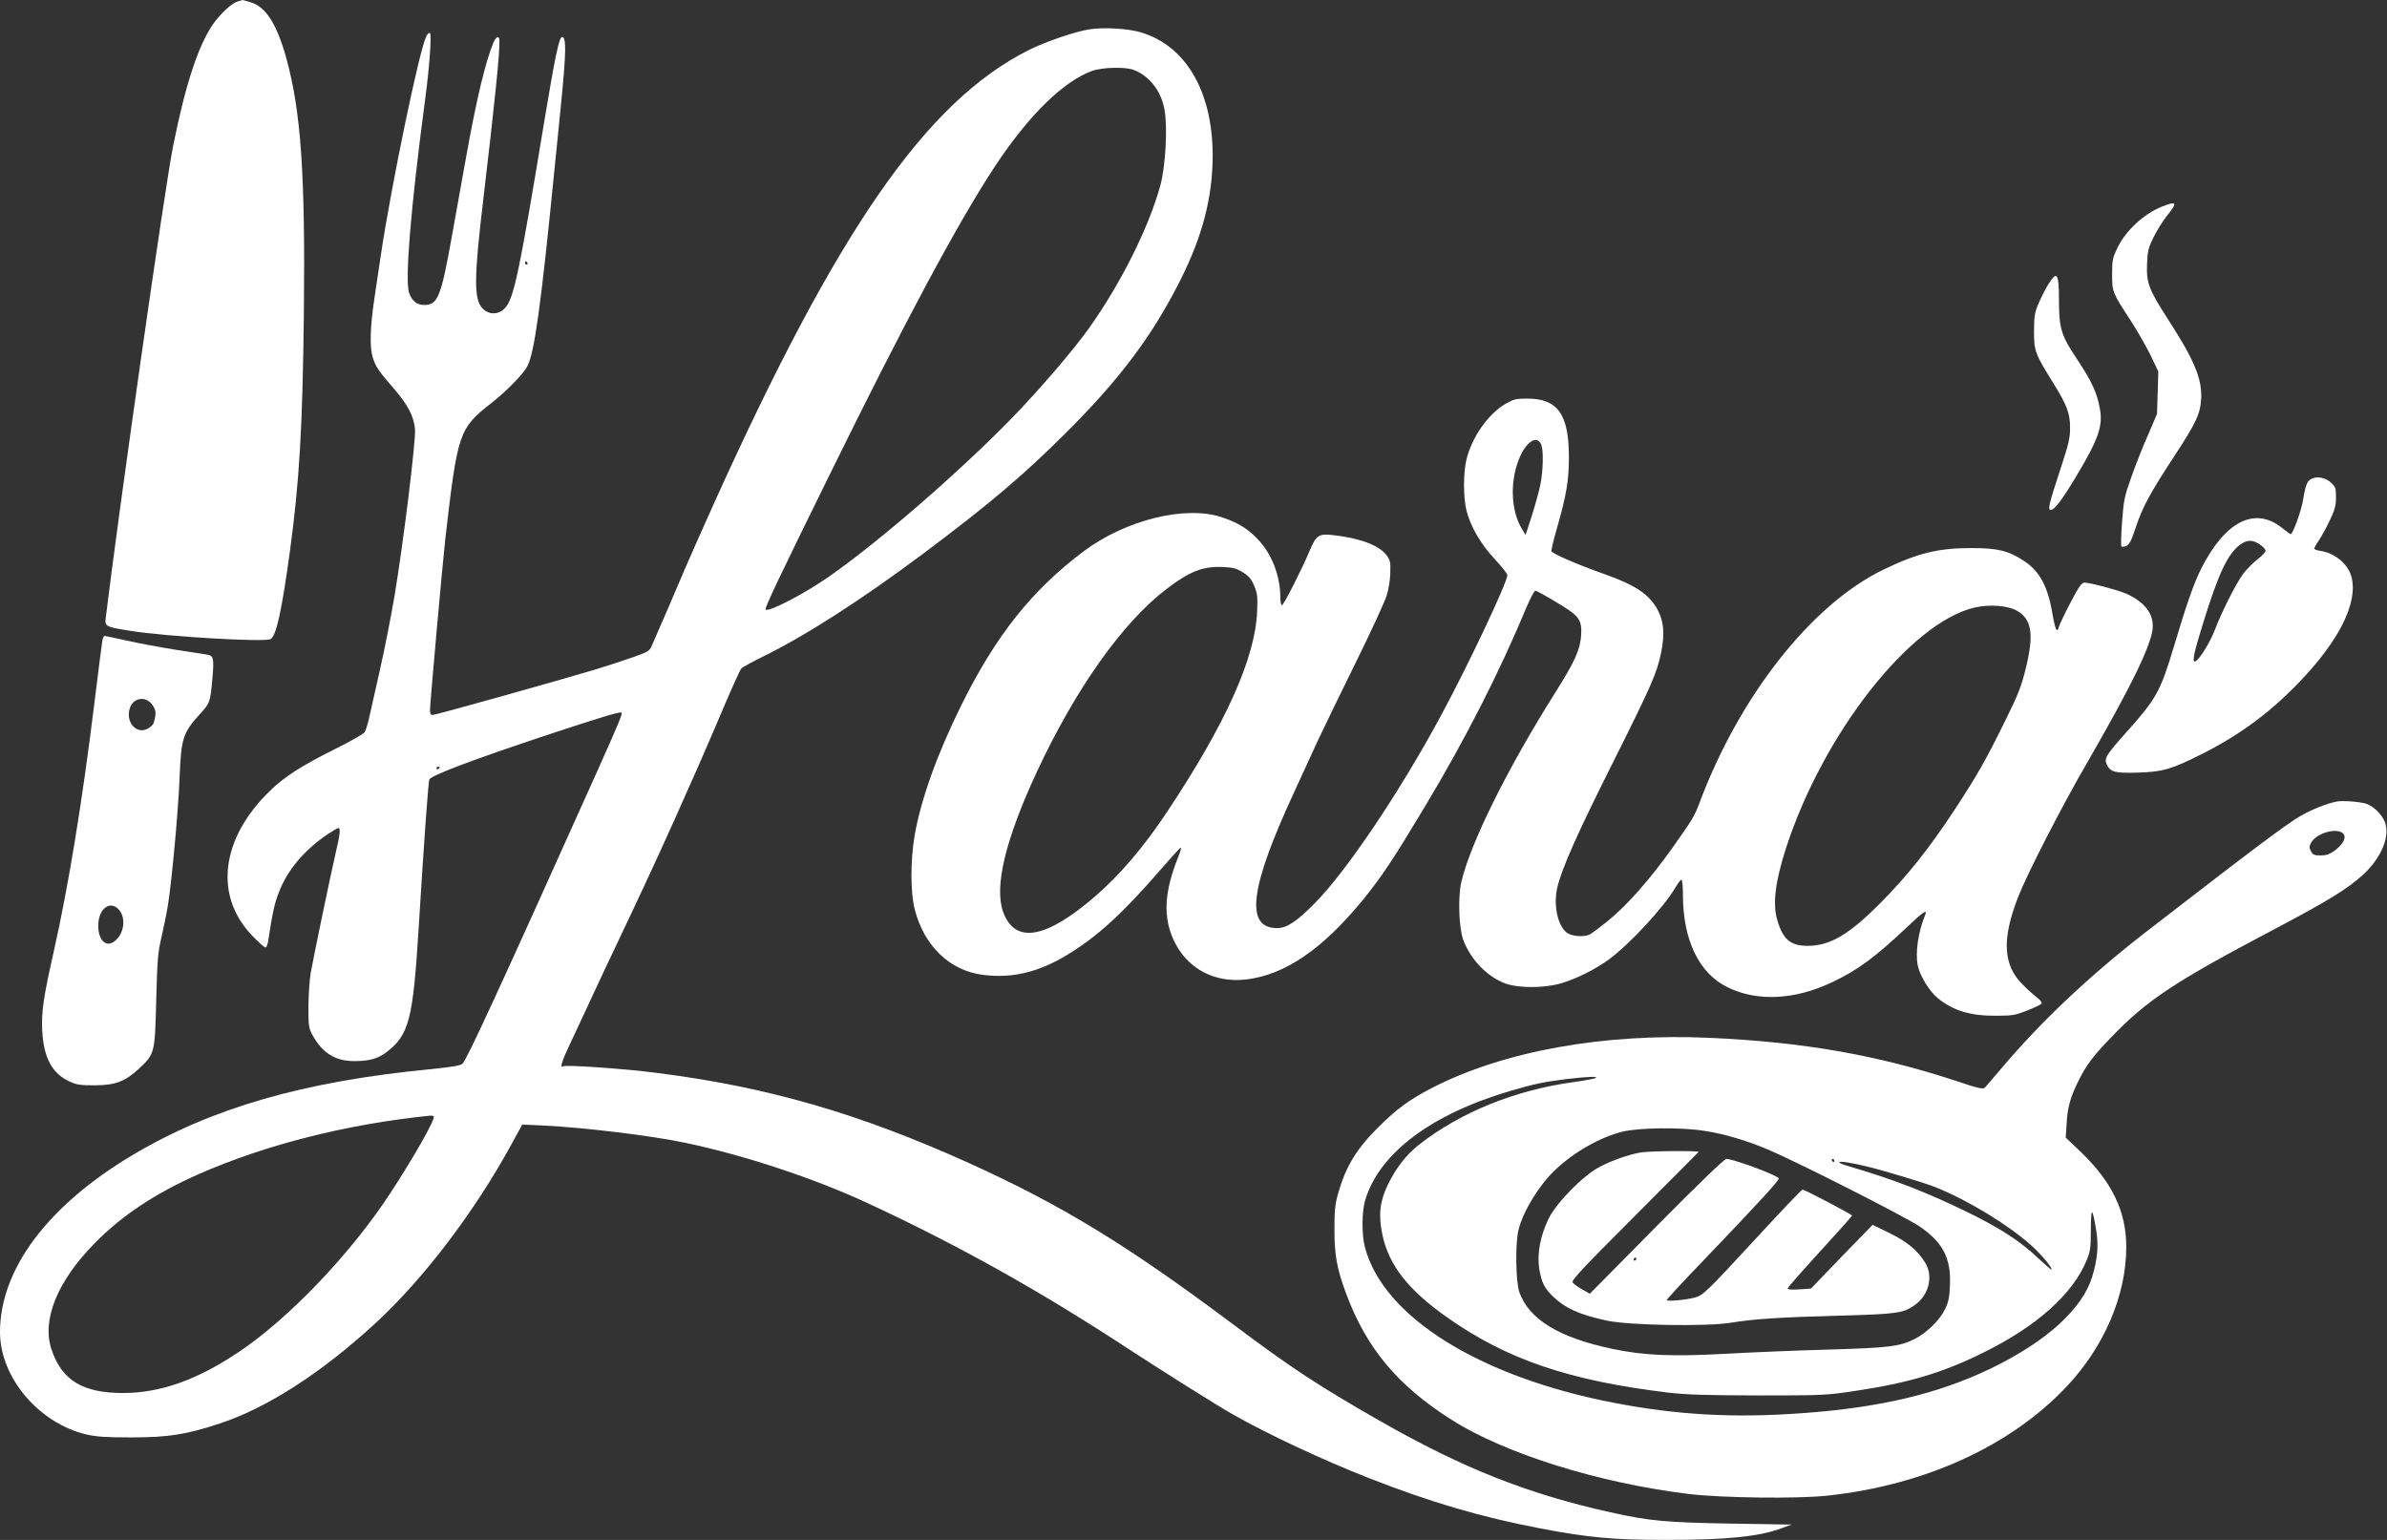 <?xml version="1.0" encoding="UTF-8"?>
<svg width="155px" height="100px" viewBox="0 0 155 100" version="1.1" xmlns="http://www.w3.org/2000/svg" xmlns:xlink="http://www.w3.org/1999/xlink">
    <rect x="0" y="0" width="155" height="100" fill="#333333" stroke="none"/>
    <title>logo_white</title>
    <g id="Page-1" stroke="none" stroke-width="1" fill="none" fill-rule="evenodd">
        <g id="logo_white" transform="translate(77.482, 50) scale(-1, 1) rotate(-180) translate(-77.482, -50) translate(-0, -0)" fill="#FFFFFF" fill-rule="nonzero">
            <path d="M15.404,99.894 C15.038,99.789 14.274,99.066 13.814,98.406 C12.863,97.001 12.037,94.495 11.242,90.522 C10.708,87.88 7.707,66.809 6.86,59.827 C6.808,59.324 6.871,59.282 8.491,59.031 C10.75,58.664 17.182,58.286 17.569,58.496 C17.935,58.695 18.29,60.31 18.813,64.105 C19.44,68.696 19.65,72.208 19.733,79.735 C19.827,88.635 19.545,92.755 18.604,96.173 C17.997,98.406 17.265,99.559 16.282,99.852 C15.989,99.936 15.749,100.009 15.749,99.999 C15.738,99.999 15.592,99.947 15.404,99.894 Z" id="Path"></path>
            <path d="M70.797,98.102 C69.866,97.976 67.89,97.294 66.76,96.728 C60.141,93.384 54.4,85.113 46.358,67.302 C45.668,65.771 44.831,63.884 44.497,63.109 C43.995,61.924 42.834,59.209 42.3,58.014 C42.185,57.731 42.029,57.647 41.077,57.312 C40.491,57.102 39.383,56.745 38.63,56.515 C36.507,55.875 28.287,53.569 28.089,53.569 C27.974,53.569 27.921,53.663 27.921,53.863 C27.921,54.324 28.737,63.402 28.915,64.996 C29.72,71.957 29.793,72.177 31.958,73.864 C32.899,74.609 33.997,75.73 34.248,76.223 C34.698,77.093 35.127,80.133 35.963,88.583 C36.089,89.767 36.298,91.927 36.444,93.374 C36.768,96.676 36.779,97.598 36.497,97.598 C36.308,97.598 36.036,96.288 35.357,92.2 C33.704,82.199 33.37,80.595 32.774,79.976 C32.366,79.546 31.738,79.546 31.331,79.976 C30.766,80.563 30.776,81.936 31.372,86.958 C32.146,93.499 32.46,96.613 32.429,97.368 C32.418,97.724 32.219,97.64 32.031,97.21 C31.529,96.005 30.944,93.573 30.274,89.841 C30.013,88.373 29.584,86.014 29.333,84.599 C28.643,80.731 28.423,80.196 27.555,80.196 C27.074,80.196 26.771,80.437 26.572,80.962 C26.28,81.737 26.656,86.371 27.608,93.562 C27.89,95.648 28.036,97.735 27.921,97.85 C27.869,97.902 27.765,97.808 27.681,97.64 C27.231,96.76 25.412,87.985 24.732,83.446 C24.585,82.44 24.387,81.14 24.303,80.563 C24.042,78.823 24,77.502 24.188,76.842 C24.387,76.192 24.533,75.961 25.6,74.735 C26.489,73.707 26.876,72.952 26.949,72.135 C27.012,71.401 26.196,64.755 25.621,61.316 C25.391,59.964 24.972,57.815 24.68,56.546 C24.397,55.288 24.084,53.894 23.989,53.464 C23.895,53.034 23.759,52.584 23.686,52.458 C23.613,52.342 22.735,51.839 21.731,51.347 C19.555,50.256 18.489,49.575 17.537,48.652 C14.316,45.539 13.877,41.786 16.418,39.197 C16.805,38.798 17.171,38.473 17.234,38.473 C17.297,38.473 17.37,38.63 17.401,38.819 C17.704,40.769 17.83,41.346 18.102,42.038 C18.656,43.495 19.754,44.795 21.27,45.822 C21.605,46.042 21.919,46.231 21.971,46.231 C22.128,46.231 22.076,45.78 21.793,44.595 C21.469,43.191 20.361,37.865 20.172,36.796 C20.099,36.366 20.037,35.402 20.026,34.647 C20.026,33.42 20.047,33.242 20.267,32.833 C20.904,31.638 21.752,31.093 22.996,31.093 C23.989,31.093 24.544,31.25 25.119,31.691 C26.562,32.802 26.823,33.808 27.189,39.784 C27.535,45.403 27.817,49.292 27.88,49.386 C28.047,49.669 30.766,50.686 35.555,52.28 C39.006,53.422 40.272,53.8 40.355,53.726 C40.429,53.642 40.219,53.129 38.797,49.952 C32.397,35.695 30.295,31.146 30.023,30.915 C29.887,30.8 29.291,30.705 27.963,30.569 C19.691,29.772 13.71,28.042 8.554,24.96 C3.074,21.679 -2.01572407e-14,17.559 -2.01572407e-14,13.492 C-2.01572407e-14,10.557 2.51,7.579 5.616,6.846 C6.264,6.699 6.86,6.657 8.523,6.657 C10.928,6.657 12.078,6.835 14.264,7.558 C17.338,8.565 20.863,10.84 24.366,14.058 C27.503,16.951 30.787,21.26 33.202,25.673 L33.914,26.973 L35.283,26.91 C38.023,26.774 42.321,26.25 44.549,25.778 C48.366,24.971 52.873,23.482 56.366,21.857 C62.232,19.132 67.545,16.165 73.359,12.349 C75.628,10.871 79.027,8.732 80.083,8.135 C82.353,6.846 85.898,5.189 88.888,4.015 C92.883,2.443 96.23,1.468 100.036,0.744 C103.163,0.147 104.773,0 108.151,0 C112.114,0 114.216,0.21 115.68,0.755 L116.339,0.996 L112.418,1.059 C108.172,1.132 107.116,1.227 104.575,1.793 C99.189,2.988 94.964,4.665 89.589,7.737 C85.521,10.064 83.858,11.165 80.021,14.037 C73.171,19.163 68.957,21.732 62.954,24.457 C55.791,27.697 49.778,29.437 42.562,30.338 C40.554,30.6 36.748,30.862 36.58,30.758 C36.329,30.6 36.476,31.072 37.03,32.246 C37.385,32.991 37.94,34.186 38.274,34.909 C38.912,36.293 39.289,37.089 40.941,40.57 C41.506,41.754 42.321,43.526 42.771,44.501 C43.514,46.115 43.942,47.08 45.354,50.267 C45.605,50.843 46.076,51.934 46.4,52.678 C47.372,54.984 48.021,56.441 48.136,56.588 C48.198,56.662 48.815,57.008 49.506,57.343 C52.308,58.716 55.947,61.054 59.984,64.073 C64.251,67.271 66.405,69.095 69.134,71.81 C72.721,75.374 74.823,78.184 76.653,81.821 C78.096,84.694 78.745,87.22 78.745,89.925 C78.734,94.086 76.988,97.053 74.039,97.913 C73.213,98.143 71.728,98.238 70.797,98.102 Z M73.589,95.47 C74.635,95.082 75.398,94.107 75.618,92.87 C75.827,91.717 75.681,89.17 75.346,87.954 C74.593,85.207 72.763,81.559 70.713,78.687 C69.668,77.219 67.503,74.703 65.704,72.848 C62.337,69.388 57.077,64.817 53.825,62.553 C52.256,61.452 49.893,60.226 49.715,60.415 C49.631,60.488 50.614,62.553 53.804,69.032 C58.75,79.106 62.211,85.564 64.617,89.212 C66.792,92.504 69.051,94.726 70.923,95.397 C71.56,95.628 73.045,95.669 73.589,95.47 Z M34.248,82.922 C34.28,82.869 34.259,82.817 34.206,82.817 C34.144,82.817 34.091,82.869 34.091,82.922 C34.091,82.985 34.112,83.027 34.133,83.027 C34.165,83.027 34.217,82.985 34.248,82.922 Z M28.549,50.172 C28.549,50.141 28.507,50.089 28.444,50.057 C28.392,50.026 28.34,50.047 28.34,50.099 C28.34,50.162 28.392,50.214 28.444,50.214 C28.507,50.214 28.549,50.193 28.549,50.172 Z M28.162,27.497 C28.298,27.372 26.928,24.939 25.359,22.539 C22.787,18.597 18.729,14.341 15.425,12.15 C12.779,10.389 10.416,9.55 8.042,9.54 C5.386,9.529 4.026,10.347 3.346,12.36 C2.698,14.299 3.723,16.805 6.17,19.289 C7.937,21.082 10.091,22.507 12.884,23.744 C17.234,25.663 22.536,27.005 27.932,27.55 C28.026,27.56 28.131,27.539 28.162,27.497 Z" id="Shape"></path>
            <path d="M140.433,86.602 C139.21,86.119 138.028,85.029 137.474,83.865 C137.181,83.247 137.15,83.09 137.15,82.188 C137.15,81.045 137.16,81.014 138.352,79.19 C138.76,78.561 139.335,77.555 139.628,76.967 L140.151,75.877 L140.109,74.504 L140.067,73.12 L139.461,71.705 C139.116,70.929 138.635,69.703 138.384,68.979 C137.955,67.784 137.903,67.533 137.798,66.128 C137.735,65.279 137.714,64.545 137.756,64.513 C137.798,64.472 137.944,64.492 138.08,64.555 C138.279,64.639 138.405,64.901 138.708,65.813 C139.137,67.092 139.618,67.983 141.165,70.342 C142.608,72.544 142.88,73.12 142.933,74.116 C142.995,75.405 142.483,76.642 140.747,79.316 C139.534,81.192 139.367,81.653 139.419,82.859 C139.45,83.708 139.503,83.907 139.848,84.61 C140.067,85.05 140.475,85.7 140.757,86.046 C141.406,86.853 141.343,86.958 140.433,86.602 Z" id="Path"></path>
            <path d="M133.019,81.559 C132.841,81.276 132.559,80.72 132.391,80.333 C132.12,79.693 132.088,79.504 132.078,78.488 C132.078,77.198 132.151,77.02 133.312,75.154 C134.222,73.686 134.42,73.162 134.42,72.229 C134.42,71.548 134.337,71.191 133.782,69.503 C133.05,67.271 132.956,66.883 133.165,66.883 C133.406,66.883 133.887,67.522 134.786,69.011 C136.24,71.432 136.554,72.302 136.365,73.403 C136.188,74.462 135.853,75.206 134.839,76.726 C133.845,78.215 133.709,78.687 133.699,80.406 C133.699,82.272 133.594,82.45 133.019,81.559 Z" id="Path"></path>
            <path d="M97.788,73.791 C96.627,73.12 95.571,71.611 95.215,70.122 C95.017,69.262 95.017,67.753 95.215,66.893 C95.466,65.845 96.146,64.66 97.077,63.675 C97.516,63.203 97.882,62.742 97.882,62.658 C97.882,62.186 95.32,56.766 93.563,53.517 C90.865,48.516 87.383,43.348 85.333,41.304 C84.183,40.14 83.555,39.731 82.928,39.731 C80.826,39.731 81.15,42.331 84.026,48.537 C84.486,49.543 85.176,51.032 85.542,51.839 C85.919,52.647 87.037,54.953 88.031,56.966 C89.024,58.978 89.934,60.949 90.049,61.348 C90.175,61.746 90.279,62.396 90.279,62.826 C90.3,63.518 90.269,63.633 90.018,63.968 C89.537,64.597 88.271,65.069 86.504,65.258 C85.657,65.352 85.458,65.226 85.071,64.304 C84.57,63.098 83.356,60.698 83.241,60.698 C83.179,60.698 83.137,60.949 83.137,61.253 C83.126,62.668 82.551,64.105 81.61,65.048 C80.962,65.709 80.366,66.065 79.341,66.411 C76.977,67.197 73.098,66.243 70.368,64.199 C67.022,61.693 64.659,58.727 62.421,54.198 C60.842,51.011 59.796,48.076 59.388,45.728 C59.116,44.092 59.116,42.048 59.398,40.947 C60.005,38.568 61.689,36.953 63.843,36.691 C65.704,36.46 67.388,36.848 69.228,37.949 C71.215,39.144 72.826,40.601 75.346,43.505 C76.026,44.281 76.611,44.941 76.664,44.952 C76.716,44.973 76.664,44.742 76.538,44.428 C75.597,42.1 75.503,40.476 76.224,38.924 C77.082,37.1 78.86,36.146 80.951,36.398 C83.451,36.702 85.887,38.368 88.502,41.566 C89.715,43.054 90.468,44.187 92.58,47.709 C95.173,52.038 97.369,56.347 99.126,60.572 C99.377,61.159 99.628,61.641 99.701,61.641 C99.764,61.641 100.36,61.316 101.019,60.918 C102.556,60.006 102.734,59.775 102.671,58.737 C102.609,57.815 102.264,57.039 100.998,55.037 C97.882,50.089 95.487,45.266 94.891,42.719 C94.661,41.713 94.734,39.7 95.027,38.935 C95.518,37.656 96.575,36.576 97.746,36.136 C98.614,35.821 100.235,35.821 101.375,36.146 C102.347,36.429 103.613,37.058 104.491,37.708 C105.861,38.725 108.057,41.094 108.81,42.394 C108.967,42.656 109.134,42.876 109.186,42.876 C109.239,42.876 109.281,42.436 109.281,41.891 C109.281,38.976 110.316,36.806 112.146,35.905 C114.07,34.94 116.538,35.056 118.975,36.219 C120.648,37.006 121.798,37.865 123.9,39.857 C124.841,40.759 125.176,40.979 125.019,40.601 C124.559,39.511 124.35,38.096 124.538,37.268 C124.695,36.576 125.312,35.59 125.866,35.15 C126.87,34.353 127.968,34.028 129.62,34.039 C130.666,34.039 130.854,34.07 131.628,34.374 C132.109,34.563 132.527,34.762 132.569,34.836 C132.611,34.898 132.486,35.066 132.276,35.213 C132.078,35.37 131.649,35.748 131.325,36.083 C130.07,37.331 129.986,39.008 131.032,41.713 C131.628,43.243 133.876,47.636 135.591,50.581 C138.31,55.288 139.618,57.951 139.774,59.104 C139.9,60.079 139.314,60.886 138.059,61.452 C137.568,61.673 135.717,62.165 135.351,62.165 C135.173,62.165 134.995,61.914 134.441,60.855 C134.065,60.142 133.73,59.429 133.688,59.282 C133.584,58.842 133.448,59.115 133.27,60.173 C132.967,61.956 132.423,62.941 131.388,63.601 C130.384,64.251 129.693,64.409 127.999,64.409 C125.866,64.409 124.517,64.084 122.29,63.004 C117.615,60.74 112.92,54.764 110.326,47.782 C110.023,46.996 109.897,46.776 108.622,44.973 C107.126,42.876 105.631,41.178 104.376,40.172 C103.884,39.773 103.372,39.396 103.247,39.322 C102.922,39.155 102.211,39.176 101.856,39.364 C101.186,39.71 100.841,41.157 101.124,42.363 C101.406,43.589 102.42,45.864 104.679,50.372 C107.252,55.508 107.607,56.316 107.869,57.647 C108.109,58.821 108.036,59.66 107.649,60.383 C107.084,61.421 106.206,62.008 104.094,62.752 C102.483,63.318 100.81,64.042 100.747,64.199 C100.716,64.272 100.894,64.985 101.124,65.782 C101.709,67.816 101.877,68.833 101.877,70.248 C101.887,73.089 101.166,74.116 99.168,74.116 C98.447,74.116 98.29,74.074 97.788,73.791 Z M100.088,71.107 C100.235,70.719 100.203,69.409 100.026,68.539 C99.942,68.12 99.691,67.208 99.471,66.516 L99.064,65.258 L98.844,65.625 C98.07,66.862 98.028,68.916 98.739,70.426 C99.2,71.401 99.848,71.736 100.088,71.107 Z M80.7,62.836 C81.098,62.585 81.254,62.406 81.443,61.956 C81.652,61.442 81.673,61.253 81.631,60.278 C81.505,57.259 79.592,53.003 75.785,47.279 C74.238,44.952 72.721,43.18 71.069,41.754 C67.9,39.029 65.924,38.693 65.15,40.748 C64.543,42.383 65.265,45.434 67.315,49.847 C69.835,55.267 72.899,59.586 75.754,61.756 C77.239,62.889 78.086,63.224 79.341,63.182 C80.073,63.151 80.271,63.098 80.7,62.836 Z M130.99,60.331 C131.942,59.765 132.088,58.8 131.534,56.557 C131.252,55.414 131.042,54.879 130.237,53.255 C128.941,50.613 128.386,49.648 126.901,47.384 C125.27,44.899 123.806,43.065 122.091,41.346 C120.062,39.301 118.828,38.578 117.375,38.578 C116.266,38.578 115.775,38.997 115.409,40.245 C115.095,41.314 115.273,42.75 115.984,44.952 C118.399,52.384 124.067,59.597 128.24,60.551 C129.233,60.771 130.394,60.677 130.99,60.331 Z" id="Shape"></path>
            <path d="M149.876,68.728 C149.761,68.57 149.636,68.141 149.563,67.606 C149.458,66.883 148.893,65.31 148.737,65.31 C148.716,65.31 148.465,65.499 148.172,65.73 C146.404,67.124 144.48,66.149 142.922,63.046 C142.462,62.134 141.981,60.76 141.165,58.024 C140.276,55.068 140.036,54.638 138.018,52.384 C136.763,50.98 136.616,50.739 136.805,50.351 C137.045,49.858 137.327,49.785 138.823,49.827 C140.454,49.879 140.998,50.036 143.016,51.053 C145.442,52.28 147.356,53.695 149.228,55.624 C151.905,58.391 153.139,60.876 152.689,62.553 C152.47,63.36 151.633,64.073 150.723,64.22 C150.472,64.251 150.274,64.325 150.274,64.377 C150.274,64.419 150.41,64.671 150.587,64.922 C150.755,65.184 151.079,65.761 151.288,66.212 C151.612,66.893 151.686,67.155 151.686,67.7 C151.686,68.319 151.665,68.392 151.34,68.675 C150.891,69.084 150.18,69.105 149.876,68.728 Z M146.729,64.65 C146.927,64.524 147.095,64.346 147.116,64.251 C147.126,64.168 146.906,63.916 146.603,63.685 C146.31,63.465 145.892,63.035 145.672,62.752 C145.212,62.144 144.271,60.278 143.842,59.146 C143.539,58.328 142.797,57.123 142.546,57.049 C142.326,56.976 142.452,57.595 143.069,59.565 C144.072,62.805 144.658,64.031 145.463,64.629 C145.903,64.954 146.269,64.964 146.729,64.65 Z" id="Shape"></path>
            <path d="M6.651,58.423 C6.62,58.255 6.379,56.389 6.118,54.25 C5.323,47.803 4.444,42.457 3.503,38.264 C2.813,35.213 2.688,34.311 2.74,33.085 C2.834,31.303 3.388,30.275 4.528,29.762 C4.978,29.552 5.239,29.521 6.118,29.521 C7.488,29.521 8.125,29.762 9.046,30.621 C10.05,31.565 10.06,31.617 10.144,35.066 C10.217,37.687 10.248,38.127 10.489,39.155 C10.635,39.794 10.834,40.759 10.918,41.304 C11.169,42.908 11.587,47.489 11.66,49.481 C11.765,52.08 11.869,52.416 13.04,53.695 C13.626,54.334 13.657,54.418 13.793,55.949 C13.908,57.238 13.867,57.427 13.448,57.49 C13.271,57.521 12.329,57.668 11.346,57.815 C10.374,57.972 8.962,58.234 8.22,58.402 C7.467,58.569 6.829,58.706 6.787,58.706 C6.745,58.706 6.682,58.58 6.651,58.423 Z M9.914,54.198 C10.144,53.852 10.154,53.674 9.976,53.045 C9.956,52.951 9.788,52.793 9.621,52.699 C8.91,52.28 8.178,53.024 8.408,53.936 C8.596,54.701 9.474,54.858 9.914,54.198 Z M7.78,40.853 C8.209,40.266 8.01,39.249 7.373,38.83 C6.85,38.484 6.379,38.987 6.379,39.888 C6.379,41.031 7.216,41.608 7.78,40.853 Z" id="Shape"></path>
            <path d="M151.738,47.95 C151.1,47.824 150.148,47.447 149.427,47.038 C148.496,46.503 146.488,45.004 139.346,39.48 C135.686,36.639 132.59,33.724 129.997,30.663 C129.463,30.034 128.961,29.447 128.888,29.374 C128.773,29.248 128.459,29.321 126.995,29.814 C121.882,31.491 117.113,32.33 111.048,32.603 C104.135,32.917 97.62,31.743 92.967,29.342 C91.513,28.588 90.698,27.99 89.474,26.774 C88.062,25.359 87.383,24.237 86.881,22.465 C86.692,21.795 86.651,21.375 86.651,20.18 C86.651,18.513 86.807,17.633 87.393,16.039 C88.721,12.454 90.739,10.032 94.274,7.789 C97.756,5.588 103.832,3.69 109.699,2.977 C111.853,2.726 116.674,2.663 118.64,2.872 C124.935,3.543 130.488,6.059 134.138,9.896 C136.616,12.496 138.07,15.861 138.07,19.027 C138.07,21.333 137.139,23.252 135.11,25.202 L134.138,26.124 L134.201,27.078 C134.253,28.105 134.462,28.829 135.016,29.908 C135.476,30.831 135.957,31.47 137.045,32.592 C139.419,35.066 141.155,36.219 147.764,39.7 C151.194,41.513 152.491,42.31 153.474,43.222 C154.666,44.333 155.231,45.749 154.844,46.661 C154.645,47.143 154.08,47.677 153.631,47.814 C153.191,47.94 152.114,48.023 151.738,47.95 Z M152.229,45.749 C152.323,45.507 152.062,45.099 151.591,44.753 C151.267,44.522 151.058,44.449 150.692,44.449 C150.274,44.449 150.18,44.491 150.065,44.721 C149.939,44.952 149.939,45.025 150.065,45.266 C150.472,45.99 152.01,46.325 152.229,45.749 Z M103.581,29.982 C103.466,29.94 102.807,29.814 102.117,29.72 C98.342,29.196 94.818,27.759 92.141,25.663 C91.315,25.013 90.656,24.164 90.122,23.073 C89.6,22.004 89.495,21.082 89.767,19.813 C90.185,17.832 91.451,16.217 93.992,14.435 C97.861,11.71 101.929,10.336 108.287,9.571 C109.552,9.424 110.703,9.393 114.196,9.382 C118.42,9.382 118.588,9.393 120.47,9.676 C123.963,10.2 126.138,10.85 128.784,12.16 C132.256,13.869 134.598,15.966 135.497,18.157 C135.738,18.744 135.769,18.964 135.769,20.17 C135.78,21.648 135.863,21.637 136.114,20.128 C136.282,19.121 136.208,18.241 135.853,17.077 C135.205,14.98 132.862,12.863 129.254,11.123 C125.856,9.487 122.06,8.586 117.019,8.229 C112.533,7.904 108.883,8.114 104.752,8.911 C96.02,10.609 89.798,14.509 88.627,19.027 C88.418,19.834 88.428,21.291 88.637,22.025 C89.547,25.107 92.925,27.655 98.164,29.185 C99.649,29.615 100.287,29.751 101.751,29.929 C103.069,30.087 103.895,30.118 103.581,29.982 Z M110.682,26.564 C111.979,26.365 113.432,25.935 114.907,25.306 C116.873,24.457 123.722,20.987 124.643,20.358 C126.159,19.331 126.703,18.293 126.619,16.521 C126.588,15.735 126.525,15.442 126.295,14.97 C125.96,14.278 125.103,13.439 124.339,13.052 C123.356,12.559 122.677,12.475 118.745,12.36 C116.737,12.307 113.725,12.181 112.052,12.087 C108.569,11.898 106.75,11.972 104.669,12.412 C101.218,13.146 99.304,14.31 98.656,16.092 C98.426,16.763 98.384,19.247 98.603,20.128 C98.896,21.333 99.952,23.052 100.977,24.017 C102.222,25.202 103.916,26.156 105.359,26.512 C106.447,26.774 109.134,26.805 110.682,26.564 Z M119.111,24.635 C119.111,24.583 119.09,24.531 119.069,24.531 C119.037,24.531 118.985,24.583 118.954,24.635 C118.922,24.698 118.943,24.74 118.995,24.74 C119.058,24.74 119.111,24.698 119.111,24.635 Z M121.202,24.258 C122.29,23.996 125.019,23.178 125.73,22.885 C127.822,22.036 130.384,20.474 131.858,19.163 C132.548,18.545 133.301,17.654 133.207,17.559 C133.186,17.538 132.799,17.874 132.339,18.304 C131.189,19.404 129.819,20.285 127.675,21.323 C125.009,22.623 122.896,23.43 120.031,24.269 C119.696,24.363 119.424,24.478 119.424,24.52 C119.424,24.614 120.146,24.51 121.202,24.258 Z" id="Shape"></path>
            <path d="M106.53,25.16 C105.767,25.023 104.7,24.656 103.895,24.237 C102.818,23.681 101.092,21.931 100.559,20.862 C100.015,19.75 99.796,18.545 99.952,17.591 C100.109,16.7 100.277,16.364 100.831,15.819 C101.636,15.043 102.556,14.624 104.365,14.236 C105.788,13.932 110.818,13.848 112.365,14.1 C113.913,14.351 115.524,14.456 119.424,14.561 C123.137,14.666 123.565,14.718 124.297,15.222 C125.228,15.851 125.552,17.067 125.04,17.958 C124.559,18.765 123.869,19.352 122.687,19.929 L121.599,20.463 L119.592,18.398 L117.594,16.322 L116.841,16.27 C116.36,16.238 116.078,16.259 116.078,16.322 C116.078,16.385 117.019,17.454 118.169,18.712 C119.32,19.97 120.261,21.019 120.261,21.061 C120.261,21.134 117.186,22.748 117.05,22.748 C116.988,22.748 115.649,21.344 114.06,19.614 C110.797,16.081 110.588,15.882 110.044,15.735 C109.437,15.578 108.235,15.473 108.235,15.578 C108.235,15.63 109.343,16.836 110.703,18.241 C114.216,21.91 115.565,23.377 115.503,23.482 C115.367,23.702 112.554,24.74 112.104,24.74 C111.968,24.74 110.358,23.189 107.565,20.369 L103.236,15.987 L102.734,16.27 C102.452,16.427 102.18,16.626 102.117,16.721 C102.033,16.857 102.766,17.643 106.122,20.998 C108.381,23.262 110.253,25.139 110.295,25.191 C110.379,25.285 107.179,25.264 106.53,25.16 Z M106.248,18.241 C106.248,18.188 106.196,18.136 106.133,18.136 C106.081,18.136 106.06,18.188 106.091,18.241 C106.122,18.304 106.175,18.346 106.206,18.346 C106.227,18.346 106.248,18.304 106.248,18.241 Z" id="Shape"></path>
        </g>
    </g>
</svg>